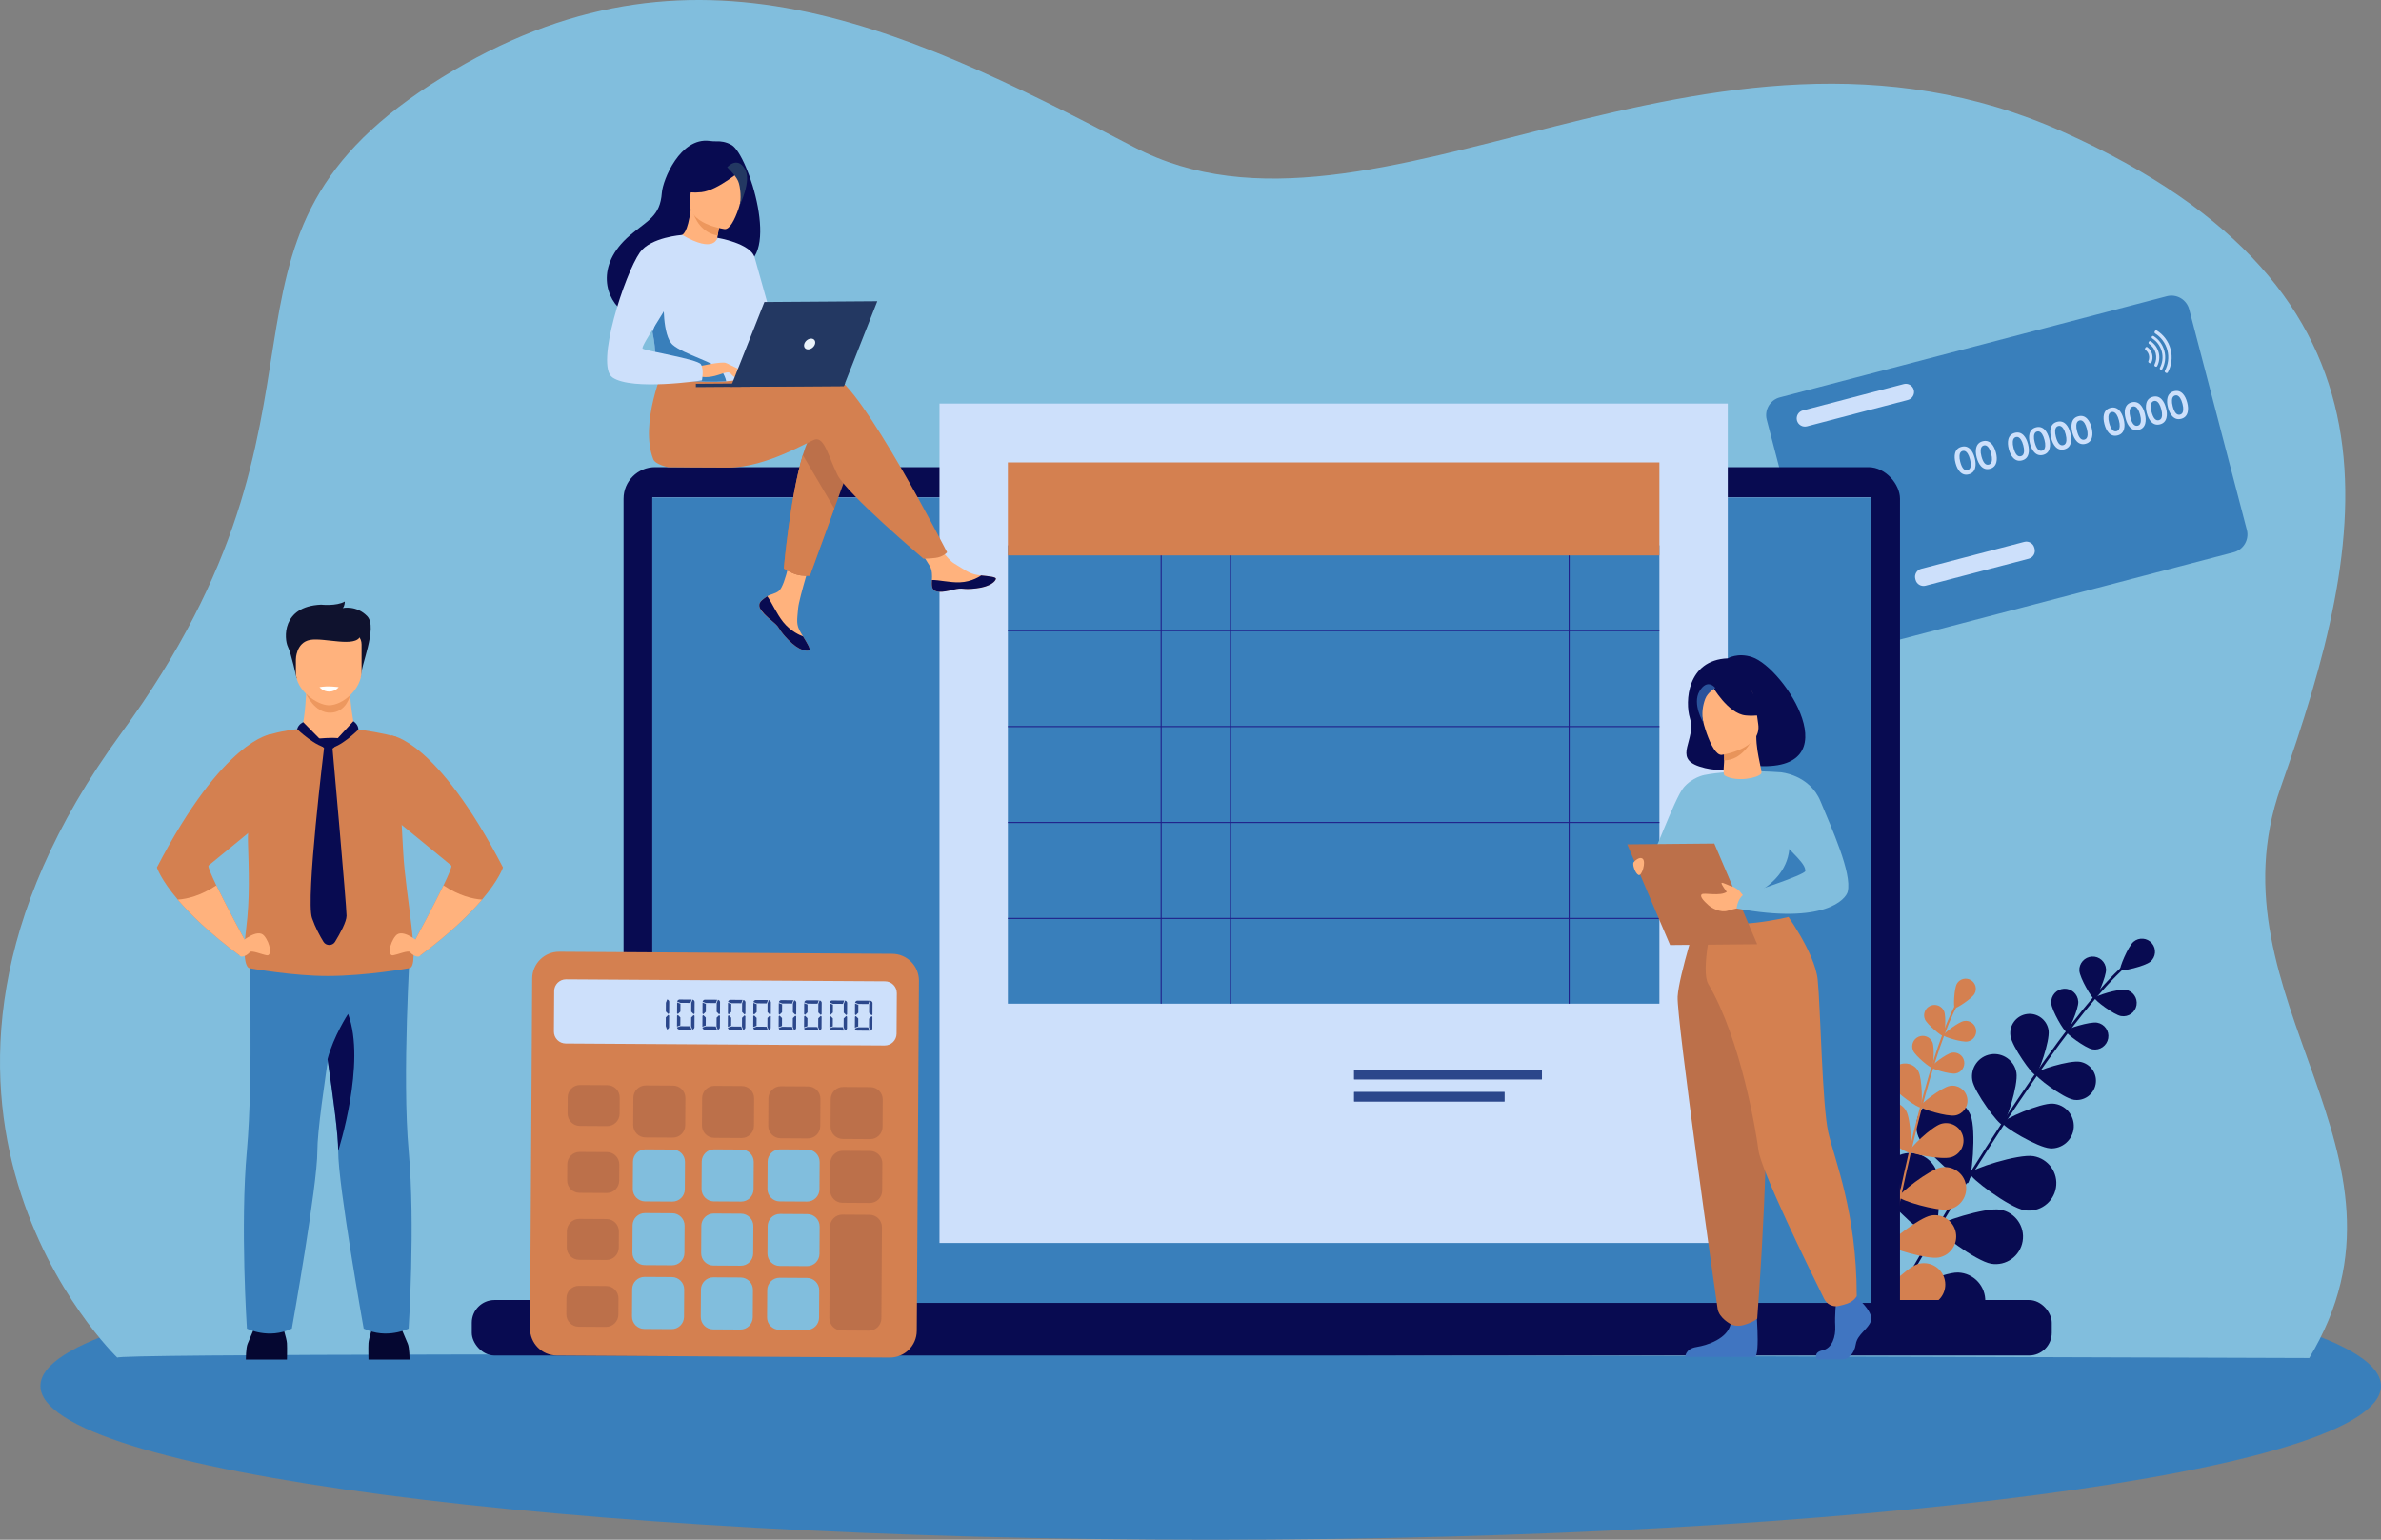 <?xml version="1.0" encoding="UTF-8"?> <svg xmlns="http://www.w3.org/2000/svg" id="_x2018_лой_x5F_1" viewBox="0 0 2550.46 1649.4"><rect x="0" y="0" width="2550.46" height="1649.4" fill="#808080" stroke="none"/><defs><style> .cls-1 { fill: #2b478b; } .cls-2 { fill: #e8945b; } .cls-3 { fill: #233862; } .cls-4 { fill: #ed975d; } .cls-5 { fill: #4075c1; } .cls-6 { fill: #fff; } .cls-7 { fill: #2a539b; } .cls-8 { fill: #ed985f; } .cls-9 { fill: #050731; } .cls-10 { fill: #1f1f89; } .cls-11 { fill: #ebf3fa; } .cls-12 { fill: #397fbb; } .cls-13 { fill: #ffb27d; } .cls-14 { fill: #0f122e; } .cls-15 { fill: #cde0fb; } .cls-16 { fill: #81bedd; } .cls-17 { fill: #d48050; } .cls-18 { fill: #bc704a; } .cls-19 { fill: #dde7fe; } .cls-20 { fill: #080b51; } </style></defs><path class="cls-12" d="M2550.46,1484.6c0-90.98-561.24-164.8-1253.58-164.8S43.3,1393.62,43.3,1484.6s561.24,164.8,1253.58,164.8,1253.58-73.74,1253.58-164.8h0Z"></path><path class="cls-16" d="M125.68,1454.32s-285.47-273.24,4.08-668.82C388.47,432.04,195.29,263.17,460.83,90.94c268.41-174.09,496.79-68.06,753.71,66.52,256.92,134.58,611.72-187.6,995.07-16.31,383.35,171.28,328.23,433.1,233.4,702.28-80.05,227.24,163.37,391.43,30.59,611.27,0,0-2356.09-8.54-2347.93-.39Z"></path><g><path class="cls-20" d="M2037.51,1380.38l-.25-.11c-.68-.38-.9-1.27-.52-1.95,103.24-177.36,187.86-299.73,238.25-344.66,1.12-1.01,1.95-1.7,2.27-2.11.53-.57,1.41-.64,2.03-.14s.64,1.41.15,1.99c-.46.5-1.25,1.21-2.52,2.35-50.16,44.74-134.57,166.84-237.66,343.97-.35.59-1.05.85-1.69.62h0l-.06.02Z"></path><path class="cls-20" d="M2303.44,1030.09c-5.89,4.99-30.92,10.74-32.33,9.06s8.37-25.37,14.26-30.36c5.89-4.99,14.72-4.25,19.7,1.64s4.25,14.72-1.64,19.7h0l.02-.04Z"></path><path class="cls-20" d="M2255.92,1038.16c.45,7.89-10.24,31.85-12.52,31.98-2.28.13-15.6-22.49-16.05-30.38-.45-7.89,5.59-14.64,13.48-15.08,7.89-.45,14.64,5.59,15.08,13.48h0Z"></path><path class="cls-20" d="M2272.03,1088.41c-7.78-1.34-28.7-17.17-28.31-19.37.38-2.21,25.43-10.13,33.21-8.79,7.78,1.34,12.99,8.7,11.65,16.49s-8.7,12.99-16.49,11.65h0l-.06.02Z"></path><path class="cls-20" d="M2159.94,1149.1c2.18,13.06-11.35,54.98-15.06,55.6-3.71.62-30.09-34.68-32.23-47.73-2.18-13.06,6.67-25.45,19.71-27.58,13.06-2.18,25.45,6.67,27.58,19.71h0Z"></path><path class="cls-20" d="M2195.92,1230.04c-13.22-.85-51.01-23.41-50.8-27.22.24-3.75,40.56-21.5,53.78-20.65,13.22.85,23.27,12.22,22.46,25.46-.85,13.22-12.22,23.27-25.46,22.46h0l.02-.04Z"></path><path class="cls-20" d="M2110.89,1194.84c6.28,15.45,1.3,70.75-3.1,72.51-4.42,1.81-46.58-34.27-52.87-49.72-6.28-15.45,1.11-33.09,16.62-39.4,15.45-6.28,33.09,1.11,39.4,16.62h0l-.04-.02Z"></path><path class="cls-20" d="M2168.47,1296.35c-16.01-2.67-59.15-34.97-58.37-39.53.78-4.56,52.08-21.07,68.08-18.36,16,2.71,26.8,17.8,24.09,33.8-2.67,16.01-17.78,26.76-33.8,24.09h0Z"></path><path class="cls-20" d="M2074.19,1253.88c6.28,15.45,1.3,70.75-3.1,72.51-4.42,1.81-46.58-34.27-52.87-49.72s1.11-33.09,16.62-39.4c15.45-6.28,33.09,1.11,39.35,16.6h0Z"></path><path class="cls-20" d="M2132.79,1353.67c-16.01-2.67-59.15-34.97-58.37-39.53.78-4.56,52.08-21.07,68.08-18.36,16.01,2.67,26.8,17.8,24.09,33.8-2.67,16.01-17.8,26.8-33.76,24.11h0l-.04-.02Z"></path><path class="cls-20" d="M2008.08,1323.31c11.7,11.87,28.14,64.92,24.77,68.23-3.39,3.36-56.11-13.97-67.81-25.84-11.74-11.89-11.55-31.02.34-42.76,11.91-11.68,31.02-11.55,42.76.34h0l-.06.03Z"></path><path class="cls-20" d="M2095.14,1423.5c-16.69-.69-64.94-28.09-64.73-32.83.21-4.74,50.5-28.19,67.17-27.56,16.69.69,29.67,14.72,28.97,31.41-.69,16.69-14.72,29.67-31.41,28.97h0Z"></path><path class="cls-20" d="M2226.21,1072.76c.45,7.99-10.41,32.37-12.73,32.48-2.28.13-15.85-22.84-16.3-30.83-.45-7.99,5.68-14.85,13.67-15.3,7.99-.45,14.85,5.68,15.3,13.67h0l.06-.02Z"></path><path class="cls-20" d="M2241.49,1124.04c-7.93-1.35-29.18-17.42-28.78-19.67.4-2.25,25.8-10.31,33.71-8.92,7.91,1.39,13.21,8.89,11.83,16.76s-8.85,13.22-16.76,11.83h0Z"></path><path class="cls-20" d="M2194.37,1103.84c1.59,11.28-10.98,47.04-14.18,47.48-3.24.42-25.1-30.47-26.67-41.79-1.59-11.28,6.29-21.71,17.57-23.3,11.28-1.59,21.71,6.29,23.3,17.57h0l-.02.04Z"></path><path class="cls-20" d="M2221.01,1177.96c-11.23-1.94-41.45-24.78-40.91-27.96.56-3.22,36.68-14.59,47.91-12.65,11.23,1.94,18.76,12.6,16.82,23.84-1.94,11.23-12.6,18.76-23.84,16.82h0l.02-.04Z"></path><path class="cls-17" d="M2014.17,1392.05s-.14.02-.24-.01c-.58-.1-1-.66-.9-1.29,28.11-157.42,57.26-269.63,82.13-315.98.56-1.03.96-1.8,1.1-2.15.2-.55.87-.84,1.42-.64.56.25.84.87.64,1.42-.21.51-.58,1.22-1.21,2.41-24.75,46.15-53.84,158.11-81.89,315.33-.11.54-.53.88-1.05.91h0Z"></path><path class="cls-17" d="M2115.06,1064.55c-2.97,5.23-19.74,16.11-21.24,15.29-1.5-.82-.68-20.8,2.29-26.03,2.97-5.23,9.62-7.02,14.85-4.06,5.23,2.97,7.07,9.61,4.06,14.85h0l.04-.05Z"></path><path class="cls-17" d="M2082.42,1083.15c2.45,5.65,1.03,26.06-.58,26.72-1.6.71-17.42-12.29-19.87-17.9-2.45-5.65.18-12.21,5.84-14.61,5.65-2.45,12.21.18,14.61,5.84h0v-.05Z"></path><path class="cls-17" d="M2107.67,1115.61c-6.05,1.09-25.61-4.87-25.92-6.62s15.9-14.21,21.94-15.3c6.05-1.09,11.86,2.93,12.95,8.98,1.09,6.05-2.93,11.86-8.98,12.95h0Z"></path><path class="cls-17" d="M2041.86,1190.04c5.08,9.01,6.43,43.27,3.86,44.74s-31.3-17.34-36.38-26.3c-5.08-8.96-1.94-20.38,7.07-25.46,8.96-5.08,20.38-1.94,25.46,7.07h0v-.05Z"></path><path class="cls-17" d="M2089.86,1239.64c-9.9,2.94-43.61-3.52-44.45-6.33-.84-2.81,23.92-26.59,33.82-29.49,9.9-2.94,20.31,2.71,23.25,12.61,2.94,9.9-2.71,20.31-12.61,23.25h0v-.05Z"></path><path class="cls-17" d="M2019.63,1231.17c8.5,9.35,19.32,49.93,16.65,52.36-2.67,2.44-42.02-12.28-50.51-21.59-8.5-9.35-7.81-23.82,1.55-32.32,9.35-8.5,23.82-7.81,32.32,1.55h0Z"></path><path class="cls-17" d="M2087.5,1295.5c-12.41,2.32-52.64-9.76-53.31-13.31-.67-3.55,32.47-29.33,44.87-31.65s24.38,5.85,26.7,18.26c2.32,12.41-5.85,24.38-18.26,26.7h0Z"></path><path class="cls-17" d="M2008.9,1282.68c8.5,9.35,19.32,49.93,16.65,52.36-2.67,2.44-42.02-12.28-50.52-21.64-8.5-9.35-7.81-23.82,1.55-32.32,9.35-8.5,23.82-7.81,32.32,1.55h0v.05Z"></path><path class="cls-17" d="M2076.77,1347c-12.41,2.32-52.64-9.76-53.31-13.31-.67-3.55,32.47-29.33,44.87-31.65,12.41-2.32,24.38,5.85,26.7,18.26,2.32,12.41-5.85,24.38-18.26,26.7h0Z"></path><path class="cls-17" d="M1979.93,1349.22c11.42,5.41,36.87,38.83,35.31,42.05-1.55,3.26-43.53,4.67-54.95-.74-11.42-5.41-16.29-19.05-10.88-30.47,5.41-11.42,19.05-16.29,30.47-10.88h0l.05.04Z"></path><path class="cls-17" d="M2067.87,1397.76c-12.03,3.87-53.45-3.1-54.53-6.54-1.13-3.43,28.58-33.16,40.56-37.03,12.03-3.87,24.92,2.79,28.74,14.78,3.87,12.03-2.79,24.92-14.78,28.74h0v.05Z"></path><path class="cls-17" d="M2069.97,1116.43c2.47,5.75,1.05,26.48-.61,27.15s-17.69-12.49-20.15-18.19c-2.47-5.75.15-12.39,5.9-14.86,5.75-2.47,12.39.15,14.86,5.9h0Z"></path><path class="cls-17" d="M2094.85,1149.89c-6.14,1.1-26-4.95-26.35-6.7-.31-1.76,16.15-14.44,22.29-15.54,6.14-1.1,12.05,2.95,13.15,9.09,1.1,6.14-2.95,12.05-9.09,13.15h0Z"></path><path class="cls-17" d="M2054.95,1147.71c4.15,7.82,4.56,37.34,2.32,38.52s-26.49-15.59-30.69-23.45c-4.15-7.82-1.19-17.55,6.63-21.75,7.82-4.15,17.55-1.19,21.75,6.63h0v.05Z"></path><path class="cls-17" d="M2094.28,1194.81c-8.72,1.58-36.97-7.02-37.39-9.51-.47-2.49,22.92-20.52,31.65-22.1,8.72-1.58,17.12,4.19,18.71,12.95,1.58,8.72-4.19,17.12-12.95,18.7h0v-.05Z"></path></g><path class="cls-12" d="M2344.99,331.3l61.78,236.33c2.73,10.43-3.58,21.19-14.01,23.92l-414.58,108.37c-10.43,2.73-21.19-3.58-23.92-14.01l-61.78-236.33c-2.72-10.43,3.58-21.19,14.01-23.92l414.58-108.37c10.43-2.73,21.19,3.58,23.92,14.01Z"></path><g><path class="cls-15" d="M2173.09,598.48l-110.49,28.88c-4.68,1.22-9.5-1.6-10.72-6.28l-.28-1.06c-1.22-4.68,1.6-9.5,6.28-10.72l110.49-28.88c4.67-1.22,9.5,1.6,10.72,6.28l.28,1.06c1.22,4.67-1.6,9.5-6.28,10.72Z"></path><g><path class="cls-15" d="M2115.28,490.63c1.05,4.03,1.21,7.51.48,10.45-.92,3.71-3.22,6.05-6.91,7.01-3.69.96-6.84.05-9.46-2.73-2.08-2.21-3.64-5.32-4.69-9.35s-1.22-7.5-.51-10.4c.92-3.71,3.23-6.05,6.95-7.02,3.72-.97,6.88-.06,9.5,2.72,2.04,2.19,3.59,5.29,4.64,9.32ZM2110.2,491.93c-.66-2.53-1.5-4.57-2.52-6.14-1.56-2.35-3.34-3.26-5.34-2.74-2.05.54-3.17,2.19-3.37,4.97-.15,1.88.11,4.09.78,6.64,1.8,6.87,4.45,9.85,7.96,8.94,2.03-.53,3.13-2.21,3.31-5.04.13-1.84-.14-4.05-.82-6.63Z"></path><path class="cls-15" d="M2137.96,484.7c1.05,4.03,1.21,7.51.48,10.45-.92,3.71-3.22,6.05-6.91,7.01-3.69.96-6.84.05-9.46-2.73-2.08-2.21-3.64-5.32-4.69-9.35-1.05-4.03-1.22-7.5-.51-10.4.92-3.71,3.23-6.05,6.95-7.02,3.72-.97,6.88-.06,9.5,2.72,2.04,2.19,3.59,5.29,4.64,9.32ZM2132.89,486c-.66-2.53-1.5-4.57-2.52-6.14-1.56-2.35-3.34-3.26-5.34-2.74-2.05.54-3.17,2.19-3.37,4.97-.15,1.88.11,4.09.78,6.64,1.8,6.87,4.45,9.85,7.96,8.94,2.03-.53,3.13-2.21,3.31-5.04.13-1.84-.14-4.05-.82-6.63Z"></path><path class="cls-15" d="M2172.35,475.71c1.05,4.03,1.21,7.51.48,10.45-.92,3.71-3.22,6.05-6.91,7.01-3.69.96-6.84.05-9.46-2.73-2.08-2.21-3.64-5.32-4.69-9.35-1.05-4.03-1.22-7.49-.51-10.4.92-3.71,3.24-6.05,6.95-7.02,3.72-.97,6.88-.06,9.5,2.72,2.04,2.19,3.59,5.3,4.64,9.32ZM2167.27,477.02c-.66-2.53-1.5-4.57-2.52-6.14-1.56-2.35-3.34-3.26-5.34-2.74-2.05.54-3.17,2.19-3.37,4.97-.15,1.88.11,4.09.78,6.64,1.8,6.87,4.45,9.85,7.96,8.94,2.03-.53,3.13-2.21,3.31-5.04.13-1.84-.14-4.05-.82-6.63Z"></path><path class="cls-15" d="M2195.03,469.78c1.05,4.03,1.21,7.51.48,10.45-.92,3.71-3.22,6.05-6.91,7.01-3.69.96-6.84.05-9.46-2.73-2.08-2.21-3.64-5.32-4.69-9.35-1.05-4.03-1.22-7.5-.51-10.4.92-3.71,3.24-6.05,6.95-7.02,3.72-.97,6.88-.06,9.5,2.72,2.04,2.19,3.59,5.29,4.64,9.32ZM2189.96,471.09c-.66-2.53-1.5-4.57-2.52-6.14-1.56-2.35-3.34-3.26-5.34-2.74-2.05.54-3.17,2.19-3.37,4.97-.15,1.88.11,4.09.78,6.64,1.8,6.87,4.45,9.85,7.96,8.94,2.03-.53,3.13-2.21,3.31-5.04.13-1.84-.14-4.05-.82-6.63Z"></path><path class="cls-15" d="M2217.72,463.85c1.05,4.03,1.21,7.51.48,10.45-.92,3.71-3.22,6.05-6.91,7.01-3.69.96-6.84.05-9.46-2.73-2.08-2.21-3.64-5.32-4.69-9.35-1.05-4.03-1.22-7.5-.51-10.4.92-3.71,3.24-6.05,6.95-7.02,3.72-.97,6.88-.06,9.5,2.72,2.04,2.19,3.59,5.29,4.64,9.32ZM2212.65,465.16c-.66-2.53-1.5-4.57-2.52-6.14-1.56-2.35-3.34-3.26-5.34-2.74-2.05.54-3.17,2.19-3.37,4.97-.15,1.88.11,4.09.78,6.64,1.8,6.87,4.45,9.85,7.96,8.94,2.03-.53,3.13-2.21,3.31-5.04.13-1.84-.14-4.05-.82-6.63Z"></path><path class="cls-15" d="M2240.41,457.92c1.05,4.03,1.21,7.51.48,10.45-.92,3.71-3.22,6.05-6.91,7.01-3.69.96-6.84.05-9.46-2.73-2.08-2.21-3.64-5.32-4.69-9.35-1.05-4.03-1.22-7.5-.51-10.4.92-3.71,3.24-6.05,6.95-7.02,3.72-.97,6.88-.06,9.5,2.72,2.04,2.19,3.59,5.29,4.64,9.32ZM2235.34,459.22c-.66-2.53-1.5-4.57-2.52-6.14-1.56-2.35-3.34-3.26-5.34-2.74-2.05.54-3.17,2.19-3.37,4.97-.15,1.88.11,4.09.78,6.64,1.8,6.87,4.45,9.85,7.96,8.94,2.03-.53,3.13-2.21,3.31-5.04.13-1.84-.14-4.05-.82-6.63Z"></path><path class="cls-15" d="M2274.79,448.93c1.05,4.03,1.21,7.51.48,10.45-.92,3.71-3.22,6.05-6.91,7.01-3.69.96-6.84.05-9.46-2.73-2.08-2.21-3.64-5.32-4.69-9.35-1.05-4.03-1.22-7.5-.51-10.4.92-3.71,3.24-6.05,6.95-7.02,3.72-.97,6.88-.06,9.5,2.72,2.04,2.19,3.59,5.29,4.64,9.32ZM2269.72,450.24c-.66-2.53-1.5-4.57-2.52-6.14-1.56-2.35-3.34-3.26-5.34-2.74-2.05.54-3.18,2.19-3.37,4.97-.15,1.88.11,4.09.78,6.64,1.8,6.87,4.45,9.85,7.96,8.94,2.03-.53,3.13-2.21,3.31-5.04.13-1.84-.14-4.05-.82-6.63Z"></path><path class="cls-15" d="M2297.48,443c1.05,4.03,1.21,7.51.48,10.45-.92,3.71-3.22,6.05-6.91,7.01-3.69.96-6.84.05-9.46-2.73-2.08-2.21-3.64-5.32-4.69-9.35-1.05-4.03-1.22-7.5-.51-10.4.92-3.71,3.24-6.05,6.95-7.02,3.71-.97,6.88-.06,9.5,2.72,2.04,2.19,3.59,5.29,4.64,9.32ZM2292.41,444.31c-.66-2.53-1.5-4.57-2.52-6.14-1.56-2.35-3.34-3.26-5.34-2.74-2.05.54-3.17,2.19-3.37,4.97-.15,1.88.11,4.09.78,6.64,1.8,6.87,4.45,9.85,7.96,8.94,2.03-.53,3.13-2.21,3.31-5.04.13-1.84-.14-4.05-.82-6.63Z"></path><path class="cls-15" d="M2320.16,437.07c1.05,4.03,1.21,7.51.48,10.45-.92,3.71-3.22,6.05-6.91,7.01-3.69.96-6.84.05-9.46-2.73-2.08-2.21-3.64-5.32-4.69-9.35-1.05-4.03-1.22-7.5-.51-10.4.92-3.71,3.24-6.05,6.95-7.02,3.72-.97,6.88-.06,9.5,2.72,2.04,2.19,3.59,5.29,4.64,9.32ZM2315.09,438.38c-.66-2.53-1.5-4.57-2.52-6.14-1.56-2.35-3.34-3.26-5.34-2.74-2.05.54-3.17,2.19-3.37,4.97-.15,1.88.11,4.09.78,6.64,1.8,6.87,4.45,9.85,7.96,8.94,2.03-.53,3.13-2.21,3.31-5.04.13-1.84-.14-4.05-.82-6.63Z"></path><path class="cls-15" d="M2342.85,431.14c1.05,4.03,1.21,7.51.48,10.45-.92,3.71-3.22,6.05-6.91,7.01-3.69.96-6.84.05-9.46-2.73-2.08-2.21-3.64-5.32-4.69-9.35-1.05-4.03-1.22-7.5-.51-10.4.92-3.71,3.24-6.05,6.95-7.02,3.72-.97,6.88-.06,9.5,2.72,2.04,2.19,3.59,5.3,4.64,9.32ZM2337.78,432.45c-.66-2.53-1.5-4.57-2.52-6.14-1.56-2.35-3.34-3.26-5.34-2.74-2.05.54-3.17,2.19-3.37,4.97-.15,1.88.11,4.09.78,6.64,1.8,6.87,4.45,9.85,7.96,8.94,2.03-.53,3.13-2.21,3.31-5.04.13-1.84-.14-4.05-.82-6.63Z"></path></g><path class="cls-15" d="M2043.7,428.39l-108.13,28.27c-4.68,1.22-9.5-1.6-10.72-6.28h0c-1.22-4.67,1.6-9.5,6.28-10.72l108.13-28.27c4.67-1.22,9.5,1.6,10.72,6.28h0c1.22,4.68-1.6,9.5-6.28,10.72Z"></path><g><path class="cls-15" d="M2305.29,379.34c-.81-3.09-2.62-5.64-5-7.42-.69-.51-1.68-.31-2.11.44l-.37.65c-.36.62-.2,1.42.37,1.85,1.72,1.29,3.03,3.15,3.62,5.39.59,2.24.35,4.5-.52,6.47-.29.66-.03,1.43.58,1.79l.64.38c.74.44,1.7.14,2.05-.65,1.21-2.71,1.54-5.83.73-8.92Z"></path><path class="cls-15" d="M2312.3,377.51c-1.33-5.08-4.43-9.22-8.47-11.94-.68-.46-1.62-.23-2.03.49l-.21.37c-.38.66-.17,1.48.46,1.91,3.37,2.29,5.96,5.76,7.07,10,1.11,4.24.55,8.53-1.27,12.18-.34.68-.11,1.5.54,1.89l.36.22c.71.42,1.64.17,2.01-.57,2.2-4.35,2.88-9.48,1.55-14.56Z"></path><path class="cls-15" d="M2318.43,375.91c-1.77-6.79-5.98-12.3-11.46-15.86-.69-.45-1.61-.21-2.02.5h0c-.38.66-.18,1.5.46,1.91,4.89,3.17,8.66,8.1,10.24,14.17,1.59,6.07.72,12.21-2,17.37-.35.67-.12,1.51.53,1.9h0c.7.42,1.63.17,2.01-.55,3.03-5.78,4.01-12.65,2.23-19.44Z"></path><path class="cls-15" d="M2325.09,374.17c-2.26-8.65-7.68-15.65-14.69-20.08-.69-.44-1.61-.21-2.02.5l-.36.63c-.38.66-.17,1.51.47,1.92,6.26,3.97,11.09,10.22,13.11,17.94,2.02,7.72.86,15.53-2.65,22.06-.36.67-.13,1.51.53,1.91l.63.38c.7.42,1.62.17,2.01-.55,3.94-7.3,5.24-16.06,2.98-24.7Z"></path></g></g><rect class="cls-20" x="667.94" y="500.4" width="1367.28" height="928.25" rx="33.78" ry="33.78"></rect><rect class="cls-19" x="698.78" y="532.83" width="1305.6" height="886.38"></rect><rect class="cls-20" x="505.37" y="1392.58" width="1692.42" height="59.42" rx="24.29" ry="24.29"></rect><rect class="cls-12" x="698.78" y="532.83" width="1305.6" height="862.83"></rect><path class="cls-9" d="M263.35,1456.34s0-12.77,1.93-17.02c1.93-4.25,8.99-21.54,8.99-21.54h27.62s5.14,15.78,5.46,20.94c.32,5.16,0,17.63,0,17.63h-44Z"></path><path class="cls-9" d="M438.71,1456.34s0-12.77-1.93-17.02c-1.93-4.25-8.99-21.54-8.99-21.54h-27.62s-5.14,15.78-5.46,20.94,0,17.63,0,17.63h44Z"></path><path class="cls-13" d="M328.06,739.32s-.97,28.45-4.83,41.19l-30.5,20.1,114.82,16.23-27.38-35.74s-8.27-38.14-3.93-52.25c4.34-14.11-48.17,10.47-48.17,10.47Z"></path><path class="cls-8" d="M327.89,743.25s9.08,20.65,26.18,20.19c17.1-.46,20.99-18.73,20.99-18.73l-47.17-1.47Z"></path><path class="cls-14" d="M317.69,726.53s-5.52-26.05-9.38-33.94c-3.85-7.89-7.07-43.09,35.65-44.91,0,0,16.38,1.82,25.37-3.34,0,0,0,5.16-2.25,6.98,0,0,14.77-3.34,26.34,8.8,11.56,12.14-7.71,54.62-6.74,64.63l-68.99,1.77Z"></path><path class="cls-13" d="M352.12,755.46c-12.39-.21-35.2-15.79-35.2-35.1v-30.12c0-7.05,5.2-12.82,11.56-12.82h47.28c6.36,0,11.56,5.77,11.56,12.82v28.42c0,20.24-20.99,37.04-35.2,36.8Z"></path><path class="cls-14" d="M316.92,706.32s.06-18.1,15.24-20.88c15.17-2.78,49.14,8.82,53.96-4.38,4.82-13.2-65.65-12.97-69.2-4.55-3.55,8.42,0,29.81,0,29.81Z"></path><path class="cls-12" d="M266.81,1013.93s4.83,139.41-2.39,218.96c-7.23,79.55.05,190.25.05,190.25,0,0,23.11,12.04,48.16,0,0,0,27.47-153.68,27.3-190.25-.18-38.95,29.9-212.88,29.9-212.88l-103.02-6.08Z"></path><path class="cls-12" d="M437.72,1423.13s-23.1,12.04-48.15,0c0,0-27.47-153.67-27.3-190.25.08-16.45-5.24-56.98-11.42-98.31-8.45-56.54-18.49-114.57-18.49-114.57l107.01-6.32s-8.83,139.65-1.6,219.19c7.23,79.55-.06,190.25-.06,190.25Z"></path><path class="cls-17" d="M438.09,1037.12s-45.62,8.35-87.24,8.35c-18.15,0-37.87-1.88-53.58-3.87-17.36-2.18-29.81-4.48-29.81-4.48,0,0-9.25.76-3.79-42.32,4.15-32.79,2.85-62.39,1.93-92.85-.11-3.39-.03-7.39.19-11.85,1.77-35.51,13.14-99.44,21.8-102.87,0,0,12.88-4.52,35.64-6.73,0,.42,13.21,18.66,28.89,20.71,9.74-3.64,17.39-6.75,28.05-20.12,13.5,1.48,28.22,4.01,43.96,8.01,0,0,1.64,6.77,7.82,124.27,2.46,46.54,19.27,123.9,6.14,123.74Z"></path><path class="cls-20" d="M362.26,1232.89c.08-16.45-5.24-56.98-11.42-98.31,6.41-24.69,22.02-48.45,22.02-48.45,19.75,52.34-10.6,146.75-10.6,146.75Z"></path><path class="cls-17" d="M223.44,927.1c-1.09.86,2.71,9.74,8.3,21.32,11.5,23.79,30.61,58.91,30.61,58.91-2.77,9.91-5.8,16.04-5.8,16.04-32.14-23.86-52.87-44.16-66.1-59.72-18.6-21.89-22.41-34.44-22.41-34.44,71.57-137.63,121.93-142.71,121.93-142.71l-5.95,90.96s-57.27,47.04-60.58,49.65Z"></path><path class="cls-13" d="M258.53,1009.06s17.34-15.17,24.41-6.68c7.07,8.5,8.35,21.85,2.89,20.94-5.46-.91-16.7-5.76-18.31-3.34-1.61,2.43-8.8,7.07-10.98,3.38-2.18-3.68,1.99-14.3,1.99-14.3Z"></path><path class="cls-13" d="M262.34,1007.33c-2.77,9.91-5.8,16.04-5.8,16.04-32.14-23.86-52.87-44.16-66.1-59.72,9.97-.7,24.53-4.07,41.29-15.23,11.5,23.79,30.61,58.91,30.61,58.91Z"></path><path class="cls-17" d="M538.76,929.2s-3.81,12.55-22.41,34.44c-13.23,15.57-33.95,35.87-66.09,59.72,0,0-3.04-6.13-5.8-16.04,0,0,19.11-35.13,30.61-58.91,5.59-11.58,9.38-20.46,8.3-21.32-2.57-2.02-37.56-30.74-53.16-43.55-4.53-3.72-7.42-6.1-7.42-6.1l-3.57-89.61s47.99,3.72,119.56,141.36Z"></path><path class="cls-13" d="M448.26,1009.06s-17.34-15.17-24.41-6.68c-7.07,8.5-8.35,21.85-2.89,20.94,5.46-.91,16.7-5.76,18.31-3.34,1.61,2.43,8.8,7.07,10.98,3.38,2.18-3.68-1.99-14.3-1.99-14.3Z"></path><path class="cls-13" d="M444.45,1007.33c2.77,9.91,5.8,16.04,5.8,16.04,32.14-23.86,52.87-44.16,66.1-59.72-9.97-.7-24.53-4.07-41.29-15.23-11.5,23.79-30.61,58.91-30.61,58.91Z"></path><path class="cls-20" d="M324.83,773.57s-5.1,2.01-6.54,7.47c0,0,20.45,19.87,33.83,20.18l-27.29-27.64Z"></path><path class="cls-20" d="M352.12,801.22l26.39-28.65s5.45,3.39,5.37,8.96c0,0-20.42,20.44-31.77,19.69Z"></path><path class="cls-20" d="M347.36,799.11s-20.15,164.31-13.13,184.33c3.61,10.31,8.45,19.23,12.29,25.45,2.76,4.48,9.62,4.47,12.36-.03,5.35-8.77,12.34-21.47,12.34-27.92,0-10.44-15.29-181.99-15.29-181.99l-8.57.14Z"></path><path class="cls-20" d="M342.09,791.05s12.18-1.15,19.59-.44c1.47.14,2.29,1.66,1.57,2.88-2.08,3.53-6.32,9.66-10.75,9.66-6.23,0-15.93-11.69-10.41-12.1Z"></path><path class="cls-6" d="M342.24,736.06s3.86,4.93,10.6,4.76c6.74-.18,9.91-4.76,9.91-4.76,0,0-11.37-1.76-20.51,0Z"></path><rect class="cls-15" x="1006.37" y="432.27" width="844.37" height="899.18"></rect><g><rect class="cls-1" x="1450.35" y="1169.61" width="161.38" height="10.44" rx=".25" ry=".25"></rect><path class="cls-1" d="M1450.58,1145.88h200.88c.13,0,.24.11.24.24v9.97c0,.13-.11.24-.24.24h-200.88c-.13,0-.24-.11-.24-.24v-9.97c0-.13.11-.24.24-.24Z"></path></g><rect class="cls-12" x="1079.61" y="584.11" width="697.88" height="491.01"></rect><g><rect class="cls-10" x="1243.26" y="556.4" width="1.12" height="518.72"></rect><rect class="cls-10" x="1680.27" y="556.4" width="1.12" height="518.72"></rect><rect class="cls-10" x="1317.47" y="556.4" width="1.12" height="518.72"></rect><rect class="cls-10" x="1079.61" y="983.25" width="697.88" height="1.12"></rect><rect class="cls-10" x="1079.61" y="880.49" width="697.88" height="1.12"></rect><rect class="cls-10" x="1079.61" y="777.73" width="697.88" height="1.12"></rect><rect class="cls-10" x="1079.61" y="674.97" width="697.88" height="1.12"></rect></g><rect class="cls-17" x="1079.61" y="495.32" width="697.88" height="99.64"></rect><path class="cls-17" d="M953.05,1454.19l-356.68-2.22c-15.9-.1-28.71-13.07-28.61-28.97l2.33-374.89c.1-15.9,13.07-28.71,28.97-28.61l356.69,2.22c15.9.1,28.71,13.07,28.61,28.97l-2.33,374.89c-.1,15.9-13.07,28.71-28.97,28.61Z"></path><path class="cls-15" d="M947.65,1119.88l-341.72-2.12c-6.99-.04-12.62-5.75-12.58-12.74l.27-43.39c.04-6.99,5.75-12.62,12.74-12.58l341.72,2.12c6.99.04,12.62,5.75,12.58,12.74l-.27,43.39c-.04,6.99-5.75,12.62-12.74,12.58Z"></path><path class="cls-16" d="M720.25,1287.11l-29.26-.18c-7.31-.05-13.2-6.01-13.15-13.32l.18-29.26c.05-7.31,6.01-13.2,13.32-13.15l29.26.18c7.31.05,13.2,6.01,13.15,13.32l-.18,29.26c-.05,7.31-6.01,13.2-13.32,13.15Z"></path><path class="cls-16" d="M719.83,1355.35l-29.26-.18c-7.31-.04-13.2-6.01-13.15-13.32l.18-29.26c.05-7.31,6.01-13.2,13.32-13.15l29.26.18c7.31.04,13.2,6.01,13.15,13.32l-.18,29.26c-.05,7.31-6.01,13.2-13.32,13.15Z"></path><path class="cls-16" d="M719.4,1423.73l-29.26-.18c-7.31-.04-13.2-6.01-13.15-13.32l.18-29.26c.05-7.31,6.01-13.2,13.32-13.15l29.26.18c7.31.05,13.2,6.01,13.15,13.32l-.18,29.26c-.05,7.31-6.01,13.2-13.32,13.15Z"></path><path class="cls-16" d="M793.9,1287.11l-29.26-.18c-7.31-.05-13.2-6.01-13.15-13.32l.18-29.26c.05-7.31,6.01-13.2,13.32-13.15l29.26.18c7.31.04,13.2,6.01,13.15,13.32l-.18,29.26c-.05,7.31-6.01,13.2-13.32,13.15Z"></path><path class="cls-16" d="M793.48,1355.81l-29.26-.18c-7.31-.04-13.2-6.01-13.15-13.32l.18-29.26c.05-7.31,6.01-13.2,13.32-13.15l29.26.18c7.31.04,13.2,6.01,13.15,13.32l-.18,29.26c-.05,7.31-6.01,13.2-13.32,13.15Z"></path><path class="cls-16" d="M793.05,1424.19l-29.26-.18c-7.31-.05-13.2-6.01-13.15-13.32l.18-29.26c.05-7.31,6.01-13.2,13.32-13.15l29.26.18c7.31.04,13.2,6.01,13.15,13.32l-.18,29.26c-.05,7.31-6.01,13.2-13.32,13.15Z"></path><path class="cls-16" d="M864.49,1356.25l-29.26-.18c-7.31-.05-13.2-6.01-13.15-13.32l.18-29.26c.05-7.31,6.01-13.2,13.32-13.15l29.26.18c7.31.04,13.2,6.01,13.15,13.32l-.18,29.26c-.05,7.31-6.01,13.2-13.32,13.15Z"></path><path class="cls-16" d="M864.49,1287.11l-29.26-.18c-7.31-.05-13.2-6.01-13.15-13.32l.18-29.26c.05-7.31,6.01-13.2,13.32-13.15l29.26.18c7.31.04,13.2,6.01,13.15,13.32l-.18,29.26c-.05,7.31-6.01,13.2-13.32,13.15Z"></path><path class="cls-16" d="M864.07,1424.64l-29.26-.18c-7.31-.04-13.2-6.01-13.15-13.32l.18-29.26c.05-7.31,6.01-13.2,13.32-13.15l29.26.18c7.31.04,13.2,6.01,13.15,13.32l-.18,29.26c-.05,7.31-6.01,13.2-13.32,13.15Z"></path><g><path class="cls-18" d="M650.39,1206.23l-29.26-.18c-7.31-.05-13.2-6.01-13.15-13.32l.11-17.35c.05-7.31,6.01-13.2,13.32-13.15l29.26.18c7.31.05,13.2,6.01,13.15,13.32l-.11,17.35c-.05,7.31-6.01,13.2-13.32,13.15Z"></path><path class="cls-18" d="M649.95,1277.94l-29.26-.18c-7.31-.04-13.2-6.01-13.15-13.32l.11-17.35c.05-7.31,6.01-13.2,13.32-13.15l29.26.18c7.31.04,13.2,6.01,13.15,13.32l-.11,17.35c-.05,7.31-6.01,13.2-13.32,13.15Z"></path><path class="cls-18" d="M649.5,1349.64l-29.26-.18c-7.31-.05-13.2-6.01-13.15-13.32l.11-17.35c.05-7.31,6.01-13.2,13.32-13.15l29.26.18c7.31.05,13.2,6.01,13.15,13.32l-.11,17.35c-.05,7.31-6.01,13.2-13.32,13.15Z"></path><path class="cls-18" d="M649.06,1421.35l-29.26-.18c-7.31-.04-13.2-6.01-13.15-13.32l.11-17.35c.05-7.31,6.01-13.2,13.32-13.15l29.26.18c7.31.04,13.2,6.01,13.15,13.32l-.11,17.35c-.05,7.31-6.01,13.2-13.32,13.15Z"></path><path class="cls-18" d="M720.68,1218.58l-29.26-.18c-7.31-.05-13.2-6.01-13.15-13.32l.18-29.25c.05-7.31,6.01-13.2,13.32-13.15l29.26.18c7.31.05,13.2,6.01,13.15,13.32l-.18,29.25c-.05,7.31-6.01,13.2-13.32,13.15Z"></path><path class="cls-18" d="M794.33,1219.03l-29.26-.18c-7.31-.05-13.2-6.01-13.15-13.32l.18-29.25c.05-7.31,6.01-13.2,13.32-13.15l29.26.18c7.31.05,13.2,6.01,13.15,13.32l-.18,29.26c-.05,7.31-6.01,13.2-13.32,13.15Z"></path><path class="cls-18" d="M865.34,1219.47l-29.26-.18c-7.31-.04-13.2-6.01-13.15-13.32l.18-29.26c.05-7.31,6.01-13.2,13.32-13.15l29.26.18c7.31.05,13.2,6.01,13.15,13.32l-.18,29.25c-.05,7.31-6.01,13.2-13.32,13.15Z"></path><path class="cls-18" d="M931.66,1288.61l-29.26-.18c-7.31-.04-13.2-6.01-13.15-13.32l.18-29.26c.05-7.31,6.01-13.2,13.32-13.15l29.26.18c7.31.04,13.2,6.01,13.15,13.32l-.18,29.26c-.05,7.31-6.01,13.2-13.32,13.15Z"></path><path class="cls-18" d="M932.08,1220.22l-29.26-.18c-7.31-.05-13.2-6.01-13.15-13.32l.18-29.26c.05-7.31,6.01-13.2,13.32-13.15l29.26.18c7.31.04,13.2,6.01,13.15,13.32l-.18,29.26c-.05,7.31-6.01,13.2-13.32,13.15Z"></path><path class="cls-18" d="M930.81,1425.38l-29.26-.18c-7.31-.05-13.2-6.01-13.15-13.32l.61-97.64c.05-7.31,6.01-13.2,13.32-13.15l29.26.18c7.31.05,13.2,6.01,13.15,13.32l-.61,97.64c-.05,7.31-6.01,13.2-13.32,13.15Z"></path></g><g><path class="cls-1" d="M713.22,1083.51l.06-9.37,1.36-3.56c1.19.31,1.93,1.05,2.22,2.25l-.08,12.5-.9.89-2.66-2.69ZM715.88,1087.1l.89.9-.08,12.5c-.31,1.19-1.05,1.93-2.25,2.22l-1.32-3.58.06-9.37,2.69-2.66Z"></path><path class="cls-1" d="M728.89,1075.13l-.05,8.48-2.7,2.66-.89-.9.07-11.6,3.56,1.36ZM725.17,1099.66l.07-11.6.9-.89,2.66,2.69-.05,8.48-3.58,1.32ZM740.77,1102.88l-13.39-.08c-1.19-.3-1.93-1.05-2.22-2.25l3.58-1.32,10.71.07,1.32,3.58ZM739.61,1074.31l-10.67-.07-3.56-1.36c.3-1.19,1.05-1.93,2.25-2.22l13.34.08-1.36,3.56ZM740.44,1083.68l.06-9.37,1.36-3.56c1.19.3,1.93,1.05,2.22,2.25l-.08,12.5-.9.89-2.66-2.69ZM743.1,1087.27l.89.9-.08,12.5c-.31,1.19-1.05,1.93-2.25,2.22l-1.32-3.58.06-9.37,2.69-2.66Z"></path><path class="cls-1" d="M756.12,1075.3l-.05,8.48-2.69,2.66-.89-.9.07-11.6,3.56,1.36ZM752.39,1099.82l.07-11.6.9-.89,2.66,2.69-.05,8.48-3.58,1.32ZM767.99,1103.05l-13.39-.08c-1.19-.3-1.93-1.05-2.22-2.25l3.58-1.32,10.71.07,1.32,3.58ZM766.83,1074.47l-10.67-.07-3.56-1.36c.3-1.19,1.05-1.93,2.25-2.22l13.34.08-1.36,3.56ZM767.67,1083.85l.06-9.37,1.36-3.56c1.19.3,1.93,1.05,2.22,2.25l-.08,12.5-.9.89-2.66-2.69ZM770.32,1087.44l.89.9-.08,12.5c-.31,1.19-1.05,1.93-2.25,2.22l-1.32-3.58.06-9.37,2.69-2.66Z"></path><path class="cls-1" d="M783.34,1075.47l-.05,8.48-2.69,2.66-.89-.9.07-11.6,3.56,1.36ZM779.62,1099.99l.07-11.6.9-.89,2.66,2.69-.05,8.48-3.58,1.32ZM795.22,1103.22l-13.39-.08c-1.19-.3-1.93-1.05-2.22-2.25l3.58-1.32,10.71.07,1.32,3.58ZM794.06,1074.64l-10.67-.07-3.56-1.36c.3-1.19,1.05-1.93,2.25-2.22l13.34.08-1.36,3.56ZM794.89,1084.02l.06-9.37,1.36-3.56c1.19.31,1.93,1.05,2.22,2.25l-.08,12.5-.9.89-2.66-2.69ZM797.55,1087.61l.89.9-.08,12.5c-.31,1.19-1.05,1.93-2.25,2.22l-1.32-3.58.06-9.37,2.69-2.66Z"></path><path class="cls-1" d="M810.56,1075.64l-.05,8.48-2.69,2.66-.89-.9.07-11.6,3.56,1.36ZM806.84,1100.16l.07-11.6.9-.89,2.66,2.69-.05,8.48-3.58,1.32ZM822.44,1103.39l-13.39-.08c-1.19-.3-1.93-1.05-2.22-2.25l3.58-1.32,10.71.07,1.32,3.58ZM821.28,1074.81l-10.67-.07-3.56-1.36c.3-1.19,1.05-1.93,2.25-2.22l13.34.08-1.36,3.56ZM822.12,1084.19l.06-9.37,1.36-3.56c1.19.3,1.93,1.05,2.22,2.25l-.08,12.5-.9.89-2.66-2.69ZM824.77,1087.78l.89.9-.08,12.5c-.31,1.19-1.05,1.93-2.25,2.22l-1.32-3.58.06-9.37,2.69-2.66Z"></path><path class="cls-1" d="M837.79,1075.81l-.05,8.48-2.69,2.66-.89-.9.07-11.6,3.56,1.36ZM834.06,1100.33l.07-11.6.9-.89,2.66,2.69-.05,8.48-3.58,1.32ZM849.67,1103.55l-13.39-.08c-1.19-.3-1.93-1.05-2.22-2.25l3.58-1.32,10.71.07,1.32,3.58ZM848.5,1074.98l-10.67-.07-3.56-1.36c.3-1.19,1.05-1.93,2.25-2.22l13.34.08-1.36,3.56ZM849.34,1084.36l.06-9.37,1.36-3.56c1.19.3,1.93,1.05,2.22,2.25l-.08,12.5-.9.89-2.66-2.69ZM851.99,1087.95l.89.9-.08,12.5c-.31,1.19-1.05,1.93-2.25,2.22l-1.32-3.58.06-9.37,2.69-2.66Z"></path><path class="cls-1" d="M865.01,1075.98l-.05,8.48-2.69,2.66-.89-.9.07-11.6,3.56,1.36ZM861.29,1100.5l.07-11.6.9-.89,2.66,2.69-.05,8.48-3.58,1.32ZM876.89,1103.72l-13.39-.08c-1.19-.3-1.93-1.05-2.22-2.25l3.58-1.32,10.71.07,1.32,3.58ZM875.73,1075.15l-10.67-.07-3.56-1.36c.3-1.19,1.05-1.93,2.25-2.22l13.34.08-1.36,3.56ZM876.56,1084.53l.06-9.37,1.36-3.56c1.19.31,1.93,1.05,2.22,2.25l-.08,12.5-.9.89-2.66-2.69ZM879.22,1088.12l.89.9-.08,12.5c-.31,1.19-1.05,1.93-2.25,2.22l-1.32-3.58.06-9.37,2.69-2.66Z"></path><path class="cls-1" d="M892.24,1076.15l-.05,8.48-2.7,2.66-.89-.9.07-11.6,3.56,1.36ZM888.51,1100.67l.07-11.6.9-.89,2.66,2.69-.05,8.48-3.58,1.32ZM904.11,1103.89l-13.39-.08c-1.19-.3-1.93-1.05-2.22-2.25l3.58-1.32,10.71.07,1.32,3.58ZM902.95,1075.32l-10.67-.07-3.56-1.36c.3-1.19,1.05-1.93,2.25-2.22l13.34.08-1.36,3.56ZM903.79,1084.7l.06-9.37,1.36-3.56c1.19.3,1.93,1.05,2.22,2.25l-.08,12.5-.9.89-2.66-2.69ZM906.44,1088.29l.89.9-.08,12.5c-.31,1.19-1.05,1.93-2.25,2.22l-1.32-3.58.06-9.37,2.69-2.66Z"></path><path class="cls-1" d="M919.46,1076.32l-.05,8.48-2.7,2.66-.89-.9.07-11.6,3.56,1.36ZM915.74,1100.84l.07-11.6.9-.89,2.66,2.69-.05,8.48-3.58,1.32ZM931.34,1104.06l-13.39-.08c-1.19-.3-1.93-1.05-2.22-2.25l3.58-1.32,10.71.07,1.32,3.58ZM930.18,1075.49l-10.67-.07-3.56-1.36c.3-1.19,1.05-1.93,2.25-2.22l13.34.08-1.36,3.56ZM931.01,1084.87l.06-9.37,1.36-3.56c1.19.31,1.93,1.05,2.22,2.25l-.08,12.5-.9.89-2.66-2.69ZM933.66,1088.46l.89.9-.08,12.5c-.31,1.19-1.05,1.93-2.25,2.22l-1.32-3.58.06-9.37,2.69-2.66Z"></path></g><path class="cls-13" d="M814.9,644.27c-1.76,2.04-1.97,4.31-1.07,6.73,0,0,0,.02.02.03,1.65,4.47,7.05,9.44,13.3,14.39.8.64,1.51,1.21,2.13,1.75.16.14.33.28.48.42.13.11.25.22.37.33,5.84,5.31,3.67,6.55,14.17,17.33,11.98,12.28,20.16,12.45,22.48,11.31,1.96-.97-2.09-7.51-6.57-14.85-.22-.35-.43-.71-.65-1.07-.6-.98-1.19-1.97-1.78-2.95-5.26-8.84-3.95-13.01-2.82-26.22.93-10.74,16.27-60.07,16.27-60.07l-22.81-3.76s-6.58,39.24-14.1,45.33c-4.02,3.25-8.54,3.32-12.41,5.73-.27.17-.54.34-.8.52-2.2,1.48-4.43,3.01-6.2,5.05Z"></path><path class="cls-20" d="M814.9,644.27c-1.76,2.04-1.97,4.31-1.07,6.73,0,0,0,.02.02.03,2.02,4.46,7.28,9.4,13.33,14.34.79.65,1.49,1.24,2.11,1.8.16.14.33.28.48.42.13.11.25.22.37.33,5.84,5.31,3.67,6.55,14.17,17.33,11.98,12.28,20.16,12.45,22.48,11.31,1.96-.97-2.09-7.51-6.57-14.85-2.32-.83-13.1-5.12-21.3-15.46-7.22-9.08-12.08-20.79-17-27.55-.27.17-.54.34-.8.52-2.2,1.48-4.43,3.01-6.2,5.05Z"></path><path class="cls-13" d="M998.49,628.74c1.46,7.02,11.47,5.78,22.65,2.96,11.18-2.82,8.54.46,24.47-1.42,15.93-1.88,20.71-7.85,21.18-10.23.42-2.11-7.46-2.79-15.91-3.71-1.06-.11-2.13-.24-3.2-.36-9.54-1.13-16.57-7.23-25.27-12.23-8.24-4.73-20.62-24.15-20.62-24.15l-21.85,1.89s11.59,17.34,16.08,24.88c2.64,4.44,2.54,10.33,2.25,14.88-.15,2.47-.3,5,.22,7.48Z"></path><path class="cls-20" d="M1021.14,631.7c11.18-2.82,8.54.46,24.47-1.42,15.93-1.88,20.71-7.85,21.18-10.23.42-2.11-7.46-2.79-15.91-3.71l-.08.16s-9.51,6.84-22.77,7.26c-10.81.34-22.29-2.68-29.75-2.5-.15,2.47-.3,5,.22,7.48,1.46,7.02,11.47,5.78,22.65,2.96Z"></path><path class="cls-18" d="M913.74,489.57l-20.04,55.13-26.17,71.98s-7.23.75-14.18-1.19c-6.4-1.8-13.75-6.57-13.75-6.57,0,0,6.86-77.13,20.37-121.48,3.46-11.38,7.37-20.6,11.71-25.8,21.24-25.47,42.07,27.95,42.07,27.95Z"></path><path class="cls-17" d="M892.35,402.4c-13.42-4.22-51.56,1.59-89.85,9.37l-8.12-13.19-82.88-5.88s-26.91,60.81-11.67,99.33c2.24,5.66,16.04,8.42,16.04,8.42,0,0,48.56.53,64.57.42,41.2-.29,86.99-28.93,92.93-30.17,9.72-2.02,13.76,17.43,23.64,37.81,9.88,20.38,92.17,89.92,92.17,89.92,0,0,12.57.04,17.75-1.95,5.57-2.13,7.59-4.87,7.59-4.87,0,0-91.91-179.69-122.17-189.21Z"></path><path class="cls-20" d="M783.85,155.39c-6.24-3.65-12.29-4.15-15.96-4-2.64.1-5.29-.13-7.92-.46-31.42-4-49.99,41.75-51,55.58-1.87,25.49-15.32,29.47-34.17,45.56-37.81,32.26-26.39,69.35-5.5,83.02,12.54,8.2,34.47-.24,34.47-.24.31.22,59.92-33.88,89.3-50.33,44.18-6.6,8.62-118.67-9.23-129.12Z"></path><path class="cls-13" d="M768.26,270.85c.13.08-14.48,5.19-24.3.92-9.24-4.01-16.33-19.11-16.19-19.12,4.19-.22,8.76-3.92,12.14-27.98l1.79.63,30.08,10.58s-2.11,9.64-3.45,18.82c-1.13,7.7-1.71,15.08-.07,16.16Z"></path><path class="cls-4" d="M771.77,235.88s-1.28,6.76-3.06,16.41c-17.25-2.98-24.52-17.7-27.02-27l30.08,10.58Z"></path><path class="cls-13" d="M776.31,245.4s-41.09-5.22-37.44-30.76c3.64-25.54.8-43.41,27.18-41.16,26.39,2.25,30.08,12.72,30.94,21.54.86,8.82-9.9,51.07-20.68,50.37Z"></path><path class="cls-20" d="M795.39,181.06s-26.12,22.83-43.98,24.78c-17.86,1.95-24.67-3.74-24.67-3.74,0,0,10.47-8.82,16.71-22.98,1.84-4.17,5.77-7.06,10.31-7.48,12.75-1.19,36.94-1.86,41.62,9.42Z"></path><path class="cls-3" d="M778.95,179.15s8.85,8.44,11.66,14.72c2.71,6.06,3.62,20.61,1.53,26.4,0,0,13.51-26.73,5.66-39.61-8.32-13.66-18.86-1.51-18.86-1.51Z"></path><path class="cls-15" d="M803.25,331.08c-.65,83.1.12,65.73-8.91,73.68-2.18,1.91-8.33,3.09-16.42,3.68-25.47,1.87-70.28-2.01-72.02-6.71-5.99-16.25-1.88-21.34-6.96-46.25-.53-2.65-1.18-5.52-1.95-8.64-4.21-17.1-8.23-22.9,6.08-50.53,12.98-25.02,26.5-45.35,27.73-44.63,34.85,20.35,37.52,3.02,37.52,3.02,0,0,35.25,35.84,34.93,76.38Z"></path><path class="cls-17" d="M893.7,544.7l-26.17,71.98s-7.23.75-14.18-1.19c-6.4-1.8-13.75-6.57-13.75-6.57,0,0,6.86-77.13,20.37-121.48l33.73,57.27Z"></path><path class="cls-15" d="M768.32,254.7s35.75,5.8,40.05,21.15c4.3,15.34,29.61,105.55,29.61,105.55,0,0-18.13,3.39-26.57-4.94-8.44-8.33-29.73-77.59-29.73-77.59l-13.36-44.16Z"></path><path class="cls-12" d="M777.91,408.44c-25.47,1.87-70.28-2.01-72.02-6.71-5.99-16.25-1.88-21.34-6.96-46.25l12.04-34.69s-1.76,38.55,9.68,48.6c11.42,10.06,46.67,19.24,52.25,27.67,2.69,4.04,4.47,8.11,5.01,11.38Z"></path><path class="cls-13" d="M748.61,392.43s25.1-5.77,29.17-3.57c4.07,2.2,14.04,10.26,15.3,13.07,1.26,2.82-9.04-2.08-12.39-2.95-2.17-.56-7.85,1.45-10.66,2.41-11.84,4.04-19.12,2.06-19.12,2.06l-2.3-11.02Z"></path><path class="cls-15" d="M730.78,251.66s-33.74,2.32-45.31,18.7c-16.29,23.06-48.22,121.05-29.43,133.95,21.16,14.53,95.87,3.16,95.87,3.16,0,0,2.41-11.65-1.1-17.25-3.5-5.6-59.83-14.29-62.45-16.87-2.62-2.58,32.1-50.87,32.05-58.66-.05-7.79,10.37-63.03,10.37-63.03Z"></path><path class="cls-13" d="M779.04,395.85s5.31,6.76,7.05,7.56c1.73.8,2.85.59,2.85.59l-3.59-6.36-6.3-1.78Z"></path><path class="cls-13" d="M777.77,388.86l15.37,7.33s-.64,1.07-2.53,1c-1.89-.07-6.65-1.78-6.65-1.78l-6.18-6.55Z"></path><g><g><polygon class="cls-3" points="782.81 414.37 903.94 413.52 939.74 322.65 818.8 323.5 782.81 414.37"></polygon><polygon class="cls-3" points="905.33 409.98 745.38 411.1 745.41 414.64 903.94 413.52 905.33 409.98"></polygon></g><path class="cls-11" d="M873.04,368.43c.89-3.19-.97-5.76-4.15-5.74-3.19.02-6.49,2.63-7.38,5.82-.89,3.19.97,5.76,4.15,5.74,3.18-.02,6.49-2.63,7.38-5.82Z"></path></g><path class="cls-20" d="M1876.71,703.86c-15.34-5.09-25.96,1.33-25.96,1.33-44.16,1.82-45.8,47.08-40.62,63.93,7.28,23.66-18.48,42.32,10.09,51.89,33.15,11.11,60.97-6.43,59.08-.71,104.85,8.26,32.3-104.86-2.59-116.45Z"></path><path class="cls-16" d="M1830.9,924.03s-4.2,8.31-11.81,17.86c-9.17,11.49-57.33-15.78-53.18-17.86,4.15-2.07,27.6-68.64,37.52-80.44,9.19-10.93,21.98-13.41,21.98-13.41l5.48,93.85Z"></path><path class="cls-5" d="M1993.39,1394.18s13.29,12.13,10.7,20.75c-2.59,8.62-14.59,14.36-16.21,24.9-1.62,10.53-8.1,16.28-13.94,16.28h-27.82s-4.29-7.41,6.08-9.65c10.37-2.23,14.28-14.61,13.64-26.1-.65-11.49.97-26.81.97-26.81l22.04-5.11,4.54,5.75Z"></path><path class="cls-5" d="M1880.91,1399.33s4.78,51.38-1.05,54.25l-74.67-.15s0-8.62,11.99-10.53c11.99-1.91,33.06-8.94,36.63-24.58,3.57-15.64,27.1-18.99,27.1-18.99Z"></path><path class="cls-16" d="M1938.35,889.38s1.11,15.69,0,34.51c-.74,12.48-13.36,29.19-15.15,33.33-4.49,10.37-9.56,12.06-9.56,12.06l-39.21,9.61-13.79,3.37-43.47-12.98s-19.8-55.27-11.85-86.38c7.95-31.11,20.1-52.71,20.1-52.71,0,0,29.54-6.64,81.66-2.94l31.27,62.14Z"></path><path class="cls-12" d="M1942.08,924.33c-.74,12.48-17.1,28.76-18.89,32.89-4.49,10.37-9.56,12.06-9.56,12.06l-39.21,9.61-10.46-14.75s63.47-17.65,51.45-73.61l26.66,33.8Z"></path><path class="cls-18" d="M1819.93,977.66s-21.53,67.01-22.91,89.82c-1.38,22.81,41.15,324.1,42.86,334.61,1.61,9.91,13.92,16.23,13.92,16.23,0,0,5.66,3.34,13.74,1.06,11.2-3.16,14.75-6.95,14.75-6.95,0,0,16.76-214.87,6.39-291.63-10.37-76.76-10.49-143.13-10.49-143.13h-58.25Z"></path><path class="cls-17" d="M1911.15,975.67s32.84,44.06,35.9,73.85c3.06,29.79,4.8,134.41,11.33,163.44,6.52,29.04,30.49,84.91,30.49,175.48,0,0-2.49,5.19-10.18,7.96-2.46.88-5.75,1.74-8.95,2.48-6.34,1.45-12.85-1.65-15.74-7.47-16.2-32.62-67.81-137.83-70.45-159.66-1.87-15.45-18.17-117.74-53.71-177.76-8.53-14.41,5.24-71.71,5.24-71.71l76.1-6.59Z"></path><path class="cls-12" d="M1816.5,967.32s8.64,6.84,25.81,7.18c20.51.41,71.32-5.23,71.32-5.23,0,0,2.26,6.31,2.17,12.97,0,0-62.06,15.66-98.02,2.29,0,0-4.64-8.73-1.28-17.21Z"></path><path class="cls-6" d="M1837.39,992.17c-5.16,0-9.36-4.75-9.36-10.59s4.2-10.59,9.36-10.59,9.36,4.75,9.36,10.59-4.2,10.59-9.36,10.59ZM1837.39,974.09c-3.45,0-6.26,3.36-6.26,7.49s2.81,7.49,6.26,7.49,6.26-3.36,6.26-7.49-2.81-7.49-6.26-7.49Z"></path><polygon class="cls-18" points="1882.22 1011.44 1788.94 1012.31 1743.04 904.44 1836.32 903.57 1882.22 1011.44"></polygon><path class="cls-13" d="M1870.02,962.69l-6.84-8.4s-4.63-4.13-7.98-4.83c-3.36-.7-10.45-4.79-11.14-3.64-.69,1.15,5.45,9.37,5.45,9.37l.31.04c-7.04,5.3-24.82.62-27.02,2.78-2.66,2.62,3.66,8.28,7.05,11.46,3.39,3.18,13.09,8.48,20.65,6.13,5.53-1.72,14.23-3.47,14.23-3.47l5.28-9.44Z"></path><path class="cls-13" d="M1750.06,923.42s5.86-6.66,9.59-3.46c3.73,3.2-.98,18.92-4.53,17.32-3.55-1.6-7.11-11.9-5.06-13.86Z"></path><path class="cls-16" d="M1907.08,827.24s31.1,2.18,43.03,31.17c11.92,28.98,33.84,76.69,29.13,96.68-1.88,7.97-24.54,35.57-119.04,18.03,0,0,.77-9.89,7.16-14.52,0,0,66.59-21.38,66.47-25.63-.22-8.04-9-15-46.19-52.2-10.11-10.12,19.45-53.52,19.45-53.52Z"></path><path class="cls-13" d="M1886.53,828.65c.92-1.23-.26-5.15-1.73-12.46-1.33-6.62-3.58-16.85-3.53-28.37l-1.97.33-33.1,5.57s.75,8.85.78,17.19c0,.07,0,.14,0,.21.04,7.24-1.95,18.18.49,19.61,12.54,7.35,35.54,2.67,39.06-2.07Z"></path><path class="cls-2" d="M1846.2,793.72s.66,12.48.68,20.81c18.52-.44,28.4-18.43,32.42-26.38l-33.1,5.57Z"></path><path class="cls-13" d="M1844.2,808.6s43.39-6.18,39.12-33.14c-4.26-26.96-1.54-45.91-29.42-43.11-27.88,2.81-31.62,13.94-32.39,23.29-.77,9.34,11.29,53.87,22.68,52.96Z"></path><path class="cls-20" d="M1834.09,734.83s16.89,29.74,35.81,31.51c18.93,1.78,26.04-4.35,26.04-4.35,0,0-15.71-8.86-21.69-27.74,0,0-33.62-15.9-40.17.57Z"></path><path class="cls-7" d="M1837.44,736.93s-8.26,4.68-10.86,11.67c-2.54,6.83-4.23,15.61-1.91,25.68,0,0-12.35-20.07-4.26-33.83,8.58-14.59,17.02-3.52,17.02-3.52Z"></path></svg> 